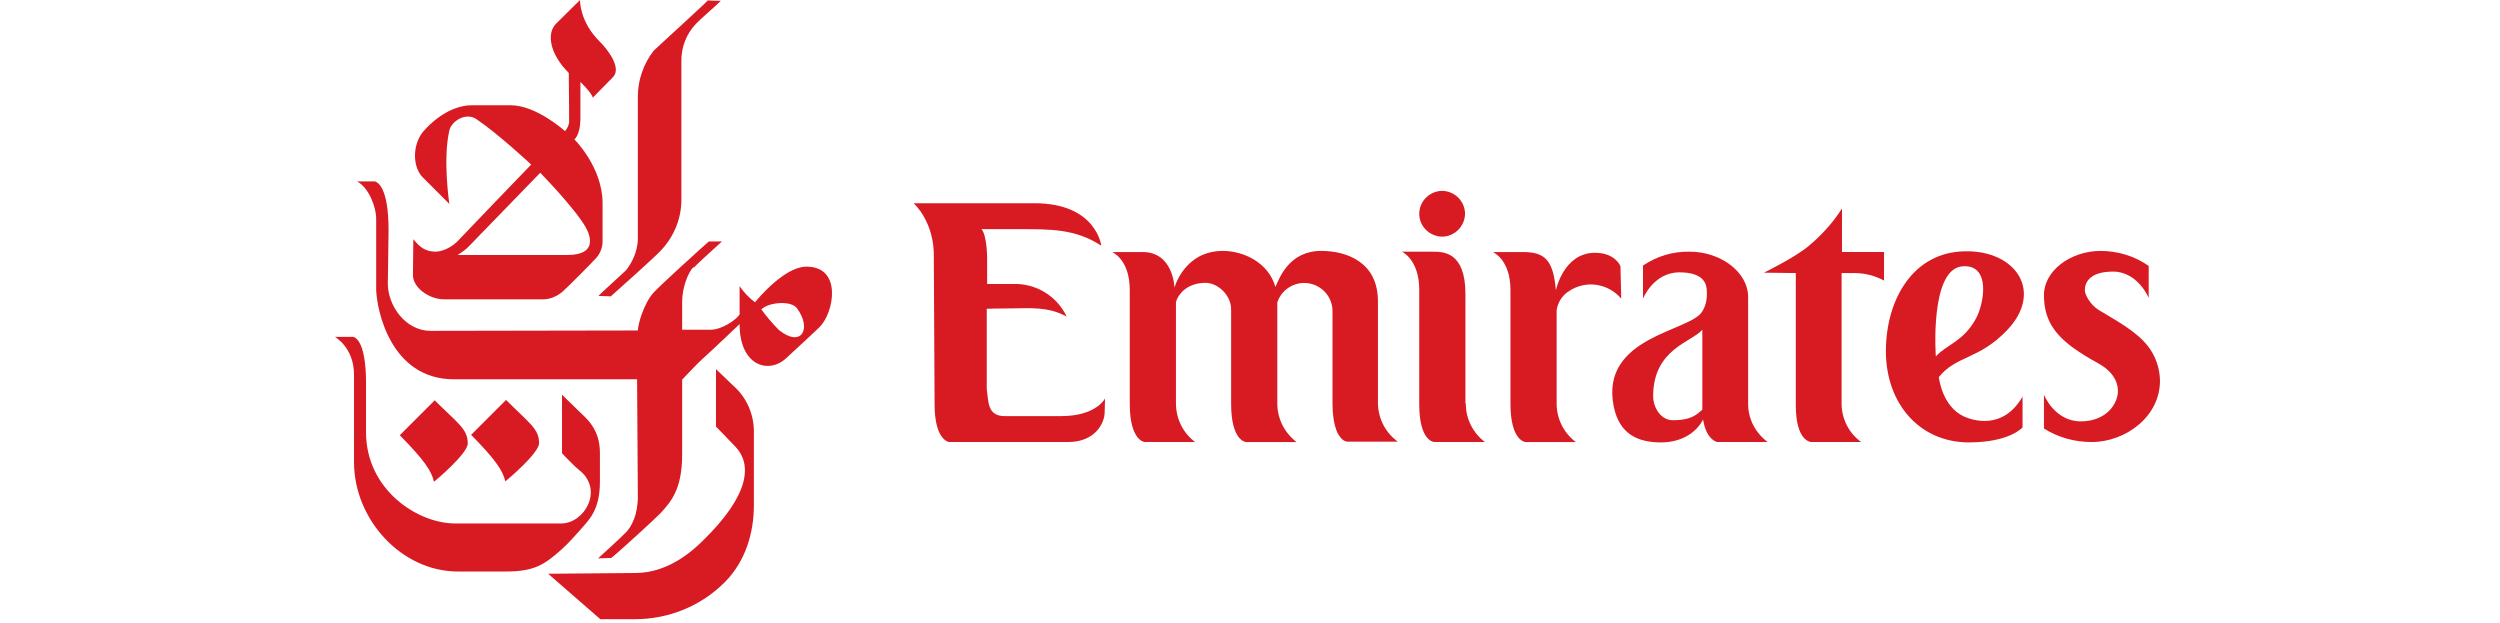 <?xml version="1.0" encoding="UTF-8" standalone="no"?>
<!-- Generator: Adobe Illustrator 15.0.2, SVG Export Plug-In . SVG Version: 6.00 Build 0)  -->

<svg
   version="1.1"
   id="Layer_1"
   x="0px"
   y="0px"
   width="202.5px"
   height="50.458px"
   viewBox="0 0 202.5 50.458"
   enable-background="new 0 0 202.5 50.458"
   xml:space="preserve"
   sodipodi:docname="emirates.svg"
   inkscape:version="1.1.2 (0a00cf5339, 2022-02-04)"
   xmlns:inkscape="http://www.inkscape.org/namespaces/inkscape"
   xmlns:sodipodi="http://sodipodi.sourceforge.net/DTD/sodipodi-0.dtd"
   xmlns="http://www.w3.org/2000/svg"
   xmlns:svg="http://www.w3.org/2000/svg"><defs
   id="defs76" /><sodipodi:namedview
   id="namedview74"
   pagecolor="#505050"
   bordercolor="#eeeeee"
   borderopacity="1"
   inkscape:pageshadow="0"
   inkscape:pageopacity="0"
   inkscape:pagecheckerboard="0"
   showgrid="false"
   inkscape:zoom="2.8661682"
   inkscape:rotation="6"
   inkscape:cx="86.269983"
   inkscape:cy="93.447738"
   inkscape:window-width="1600"
   inkscape:window-height="928"
   inkscape:window-x="0"
   inkscape:window-y="0"
   inkscape:window-maximized="1"
   inkscape:current-layer="Layer_1" />

<g
   id="g36"
   transform="matrix(0.152,0,0,0.152,10.829,-38.873)"><g
     id="g34"><path
       fill="#d81a23"
       d="m 277.06,282.8 c -5.4,7 -8.4,15.61 -8.4,24.41 0,3 0,74.03 0,76.63 -0.4,5.8 -2.6,11.2 -6.2,15.81 -2,2 -13.81,12.6 -14.81,13.81 l 6.6,0.2 c 2.2,-2 25.01,-22.21 27.21,-25.01 6.6,-7.2 10.4,-16.61 10.4,-26.41 0,-3.2 0,-70.62 0,-73.63 -0.2,-7.4 2.6,-14.81 7.8,-20.21 2.8,-3 11.6,-10.4 13.2,-12.2 l -7,-0.2 c -1.39,1.79 -26.4,24.4 -28.8,26.8 z"
       id="path2" /><path
       fill="#d81a23"
       d="m 220.85,561.49 27.81,24.21 h 18.61 c 17.81,0 35.01,-7 47.62,-19.61 11.4,-11.4 15.61,-26.81 15.61,-41.21 v -39.81 c -0.2,-9 -4,-17.61 -10.8,-23.61 -1.2,-1.2 -9.4,-9 -9.4,-9 v 30.61 c 0,0 9,9.2 10.6,11 8.2,8.8 8.2,24.81 -18.01,50.22 -4.6,4.4 -17.61,16.81 -35.61,16.81 z"
       id="path4" /><path
       fill="#d81a23"
       d="m 298.27,398.04 c -3,3.2 -6,11.2 -6,18.41 v 15 h 15.21 c 6,0 13.81,-5.4 15.41,-8.2 0,-0.2 0,-15 0,-15 2.2,3.2 5,6.2 8.2,8.6 1.6,-2 15.61,-18.81 27.21,-19.01 19.41,-0.2 15.01,24.41 7.2,32.21 -2.6,2.6 -14,13 -17.61,16.41 -9.2,8.8 -25.01,4.6 -25.01,-18.01 0,0 -16.81,16.01 -19.41,18.21 -2.6,2.2 -11.2,11.4 -11.2,11.4 v 39.81 c 0,19.01 -6.2,25.41 -11.4,31.21 -2,2.2 -23.41,21.81 -26.41,24.01 l -7,0.2 c 0,0 12.6,-11.4 15,-14 2.8,-3 6.2,-9 6.2,-19.01 0,-2.6 -0.4,-62.42 -0.4,-62.42 h -97.63 c -34.01,0 -41.21,-37.61 -41.41,-47.82 0,-3 0,-33.01 0,-37.81 0,-6.2 -4,-16.61 -10.2,-19.81 h 9.6 c 1.2,0.4 7.2,2.8 7.2,26.01 0,0 -0.4,26.81 -0.4,28.41 0,11.8 9.4,25.21 22.81,25.21 l 110.44,-0.2 c 0,-3 3,-14.2 8.4,-20.21 3,-3.4 26.81,-25.01 29.41,-27.21 h 7 c -1,1 -12.6,11.2 -15.01,14 z m 36.21,22.61 c 2.8,3.8 6,7.6 9.4,11 12,9.6 17.61,-0.8 9.6,-11.6 -3.19,-4.41 -15.4,-3.21 -19,0.6 z"
       id="path6" /><path
       fill="#d81a23"
       d="m 216.03,491.87 c 0,5.4 -17.01,19.61 -18.01,20.41 -1.2,-5.8 -5.6,-12 -18.21,-24.81 l 18.61,-18.61 c 12.61,12.61 17.61,15.41 17.61,23.01 z"
       id="path8" /><path
       fill="#d81a23"
       d="m 248.45,278 c 3.8,3.8 11.8,13.8 7,18.81 -4.2,4.2 -10.8,11 -10.8,11 -0.4,-2.4 -6.6,-8.4 -6.6,-8.4 0,0 0,18.01 0,20.21 -0.2,8.2 -3.2,10.4 -3.2,10.4 0,0 15.01,14.81 15.01,34.01 0,9.2 0,17.81 0,19.61 0.2,3.6 -1.2,7.4 -3.8,10 -1.4,1.6 -15.21,15.6 -17.41,17.41 -3.2,2.8 -7.2,4.4 -11.4,4.2 h -51.82 c -8.2,0 -16.61,-6.4 -16.61,-12.8 0,-1.6 0.2,-19.21 0.2,-19.21 2.6,3 5.4,6.6 11.8,6.6 5.2,0 10.4,-4 11.8,-5.6 1.4,-1.6 39.21,-40.81 39.21,-40.81 0,0 -17.61,-16.41 -29.21,-24.21 -5.6,-3.8 -13.2,1 -14.4,6 -3.6,15.61 0,39.21 0,39.21 l -14.2,-14.2 c -5.8,-5.8 -5.6,-18.81 1.4,-25.61 1,-1.2 11.6,-12.8 24.81,-12.8 h 20.61 c 13.8,0 29.01,13.8 29.01,13.8 1.2,-1.4 2,-3 2.2,-4.8 0,-7.2 -0.2,-26.21 -0.2,-26.21 -10.4,-10.4 -11.8,-21.21 -6.8,-26.21 9.4,-9.4 12.8,-12.6 12.8,-12.6 0,0 -0.4,11.39 10.6,22.2 z m -65.02,104.03 c -5.2,5.4 -6,6.6 -10.8,9.6 h 58.42 c 15.81,0 12.6,-9.8 9.8,-14.81 -5.8,-10.2 -24.21,-29.01 -24.21,-29.01 0,0 -32.21,33.22 -33.21,34.22 z"
       id="path10" /><path
       fill="#d81a23"
       d="m 116.81,435.25 h -9.6 c 0,0 10.2,5.6 10.2,20.21 v 46.62 c 0,30.21 25.01,58.22 55.42,58.22 h 25.41 c 15.21,0 20.61,-3.6 29.81,-11.8 3.4,-3 7.8,-8 9.4,-9.8 5.2,-6 11,-10.8 11,-26.41 v -15.21 c 0,-13.2 -7.6,-18.61 -11.4,-22.41 -2.4,-2.4 -8.8,-8.6 -8.8,-8.6 v 31.21 c 0,0 6.4,6.8 9.2,9 13.2,10.4 2.8,28.41 -9.6,28.41 -2.4,0 -52.22,0 -55.82,0 -20.41,0.4 -48.22,-17.81 -48.22,-48.62 v -25.21 c 0.2,-25.61 -7,-25.61 -7,-25.61 z"
       id="path12" /><path
       fill="#d81a23"
       d="m 178.02,492.07 c 0,5.4 -17.01,19.61 -18.01,20.41 -1.2,-5.8 -5.6,-12 -18.21,-24.81 l 18.61,-18.61 c 12.41,12.41 17.61,15.21 17.61,23.01 z"
       id="path14" /><path
       fill="#d81a23"
       d="m 494.2,477.49 h -30.01 c -9.4,0 -8.6,-7.8 -9.6,-14.4 v -42.81 c 0,0 6.6,-0.2 14,-0.2 8.2,0 18.61,-1.2 28.61,4.4 -5.2,-11 -16.41,-17.81 -28.61,-17.41 h -13.8 v -13.8 c 0,0 0,-12 -3,-15.41 h 19.81 c 17.01,0 30.21,-0.2 44.02,8.8 0,0 -2.6,-22.61 -35.61,-22.61 h -64.42 c 0,0 11.2,9.6 10.8,29.01 l 0.4,78.03 c 0,19.61 7.8,20.21 7.8,20.21 h 63.42 c 14.41,0 19.41,-10.2 19.41,-15.81 l 0.2,-7.4 c -0.01,0 -4.61,9.4 -23.42,9.4 z"
       id="path16" /><path
       fill="#d81a23"
       d="m 663.05,470.88 v -54.62 c 0,-21.21 -17.21,-26.81 -30.21,-26.81 -17.01,0 -22.21,14.2 -24.41,19.21 -3.8,-13.2 -17.21,-19.21 -28.01,-19.21 -20.61,0 -25.81,19.61 -25.81,19.61 0,0 -0.4,-19.01 -17.01,-19.01 h -16.2 c 0,0 9.4,3.8 9.4,20.21 v 60.62 c 0,20.01 8,20.41 8,20.41 h 26.81 c -6.4,-4.8 -10.2,-12.4 -10.2,-20.61 v -53.82 c 0.4,-2.4 4.4,-10.4 15.81,-10.4 6.6,0 13.81,6.8 13.6,14.41 v 50.02 c 0,20.21 8,20.41 8,20.41 h 26.81 c -6.4,-5 -10.2,-12.4 -10.2,-20.61 v -53.82 c 2.6,-7.8 11,-12.2 19.01,-9.6 6,2 10.2,7.4 10.4,13.81 0,0 0,45.62 0,49.82 0.2,20.41 8,20.21 8,20.21 14,0 26.81,0 26.81,0 -6.6,-4.82 -10.4,-12.22 -10.6,-20.23 z"
       id="path18" /><path
       fill="#d81a23"
       d="m 709.87,470.89 c 0,8 3.8,15.61 10.2,20.41 0,0 -12.8,0 -26.81,0 0,0 -8.2,0.2 -8.2,-20.21 v -61.02 c 0,-16.01 -9.2,-20.21 -9.2,-20.21 h 16.21 c 5.8,0 17.61,0 17.61,22.61 v 58.02 z"
       id="path20" /><path
       fill="#d81a23"
       d="m 792.3,397.66 c 0,0 -2.6,-7.2 -13.6,-7.2 -16.81,0 -20.81,20.01 -20.81,20.01 -1.4,-15.81 -5.6,-20.41 -17.41,-20.41 h -16.21 c 0,0 9.4,3.8 9.4,20.21 v 60.62 c 0,20.01 8,20.41 8,20.41 h 26.81 c -6.4,-4.8 -10.2,-12.4 -10.2,-20.41 v -49.82 c 0.6,-4.2 3,-8 6.6,-10.2 9,-6 20.81,-4.2 27.81,4 z"
       id="path22" /><path
       fill="#d81a23"
       d="m 916.94,401.26 c 5.6,0 11.01,1.4 15.8,4 v -15.21 h -22.4 v -23.21 c -4.8,7.6 -11.01,14.4 -18.01,20.21 -7.6,6.2 -23.6,14 -23.6,14 l 17,0.2 v 70.42 c 0,19.61 8.21,19.61 8.21,19.61 14.6,0 26.61,0 26.61,0 -6.4,-4.6 -10.2,-12 -10.41,-19.81 v -70.22 c 7.2,0.01 2.4,0.01 6.8,0.01 z"
       id="path24" /><path
       fill="#d81a23"
       d="m 998.16,431.87 c -15.01,15.61 -26.81,13.2 -36.21,24.81 0,0 1.6,15.61 13.4,21.01 4,1.8 20.61,7.8 31.21,-10.6 v 16.41 c 0,0 -6.8,8 -28.61,8 -26.2,0 -44.21,-20.61 -44.21,-48.62 0,-27.61 14.6,-53.02 42.42,-53.22 27,-0.4 41.81,21.61 22,42.21 z m -16.4,-6.4 c 4.4,-8.2 8,-29.01 -7.21,-27.81 -17.61,1.4 -14.2,48.02 -14.2,48.02 5.8,-6.4 14.61,-7.8 21.41,-20.21 z"
       id="path26" /><path
       fill="#d81a23"
       d="m 697.47,381.85 c 6.8,-0.2 12,-5.8 12,-12.4 -0.2,-6.8 -5.8,-12 -12.4,-12 -6.6,0.2 -12,5.6 -12,12.2 -0.01,6.8 5.59,12.2 12.4,12.2 z"
       id="path28" /><path
       fill="#d81a23"
       d="m 820.11,479.68 c -6,0 -10.4,-6.4 -10.4,-12.8 0,-25.21 20.61,-28.81 26.21,-35.41 v 42.61 c -2.61,2 -5.01,5.6 -15.81,5.6 z m 15.8,-58.01 c -6.2,10.8 -54.62,13.2 -47.22,50.62 3,14.8 12.8,19.21 25.21,19.21 12,0 19.41,-6.2 22.41,-12.2 1.8,11.2 7.6,12 7.6,12 14.01,0 26.81,0 26.81,0 -6.4,-4.8 -10.4,-12.2 -10.4,-20.21 v -57.02 c 0,-13.6 -15.01,-24.21 -31.01,-24.21 -9,-0.2 -17.61,2.4 -25.01,7.4 v 17.61 c 0,0 5.6,-14 19.41,-14 13.6,0 14.6,6.8 14.6,10.2 0.2,3.59 -0.4,7.39 -2.4,10.6 z"
       id="path30" /><path
       fill="#d81a23"
       d="m 1057.39,463.68 c 0.2,7.2 -6.2,16.61 -19.81,16.61 -14.01,0 -19.61,-14.2 -19.61,-14.2 v 18.01 c 7.61,4.8 16.4,7.2 25.41,7.2 18.21,0 36.82,-13.81 36.41,-33.21 -0.2,-6.4 -2.39,-12.6 -6.2,-17.61 -6.2,-8.2 -17.4,-14 -26.21,-19.41 -5,-3 -7.6,-8.6 -7.6,-10.4 -0.2,-3.4 1.6,-10.2 15,-10.2 13.21,0 19.01,14 19.01,14 v -17.01 c -7.4,-5.2 -16.4,-8 -25.61,-8 -16.01,0 -30.61,10.6 -30.21,24.21 0.2,12 5.2,19.61 15.01,27.01 4.4,3.2 9,6 13.8,8.6 7.61,4.2 10.41,9.4 10.61,14.4 z"
       id="path32" /></g></g></svg>
